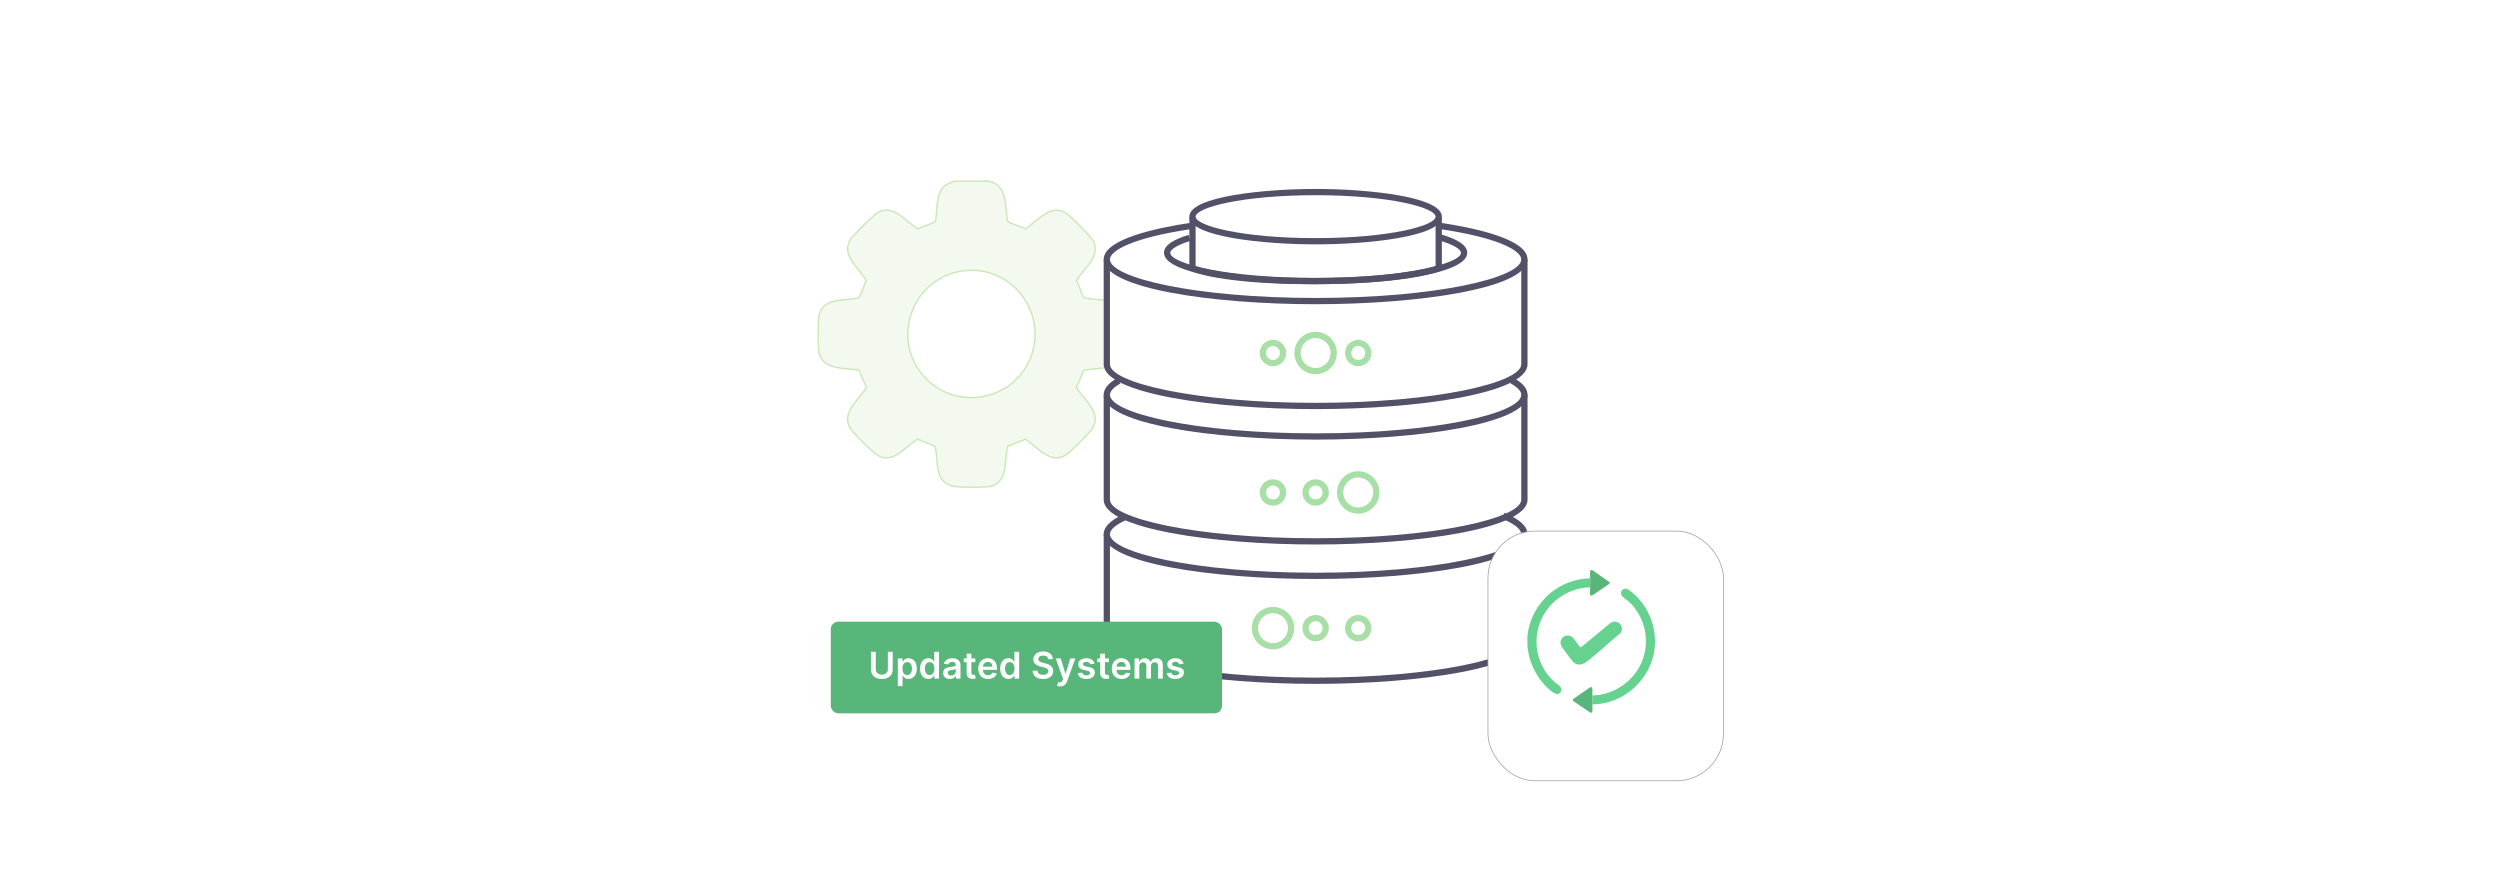 <?xml version="1.0" encoding="UTF-8"?>
<svg id="Layer_1" data-name="Layer 1" xmlns="http://www.w3.org/2000/svg" xmlns:xlink="http://www.w3.org/1999/xlink" viewBox="0 0 860 300">
  <defs>
    <clipPath id="clippath">
      <rect x="272.125" y="57.459" width="107.54" height="118.99" fill="none"/>
    </clipPath>
    <filter id="drop-shadow-1" x="481.64" y="152.24" width="141.6" height="146.88" filterUnits="userSpaceOnUse">
      <feOffset dx="5" dy="5"/>
      <feGaussianBlur result="blur" stdDeviation="10"/>
      <feFlood flood-color="#000" flood-opacity=".05"/>
      <feComposite in2="blur" operator="in"/>
      <feComposite in="SourceGraphic"/>
    </filter>
  </defs>
  <rect y="0" width="860" height="300" fill="#fff"/>
  <g>
    <g clip-path="url(#clippath)">
      <path d="M340.126,62.342c6.595,1.434,5.555,8.423,6.404,13.616l.384.437,5.789,2.338c4.206-2.639,8.999-9.256,14.419-5.093,1.909,1.467,6.546,6.187,8.12,8.101,4.603,5.592-2.329,10.31-4.923,14.786.949,1.581,1.376,3.659,2.146,5.239.147.301.294.677.656.781,5.222.857,12.152-.201,13.615,6.404v11.909c-1.502,6.679-8.507,5.486-13.759,6.466-.547.254-.867,1.952-1.131,2.565-.337.781-1.296,2.445-1.453,3.084-.073.295-.122.472.101.73,2.814,4.201,9.06,8.792,4.851,14.264-1.304,1.695-6.522,6.896-8.223,8.203-5.42,4.164-10.215-2.455-14.419-5.093l-5.789,2.338c-.281.131-.357.323-.416.611-1.06,5.163.399,12.806-7.083,13.45-2.425.209-10.296.279-12.335-.41-5.581-1.886-4.329-8.711-5.329-13.356-.291-.625-4.965-1.884-5.801-2.639-.439-.069-.734.286-1.06.505-4.163,2.793-8.408,8.736-13.884,4.399-1.778-1.408-6.735-6.344-8.1-8.121-4.079-5.309,2.215-10.085,4.944-14.151.223-.257.174-.434.101-.73-.157-.639-1.117-2.303-1.453-3.084-.264-.613-.584-2.311-1.131-2.565-5.298-.946-13.19.129-13.766-7.177-.179-2.269-.293-10.199.27-12.065,1.754-5.811,8.537-4.561,13.18-5.505.355-.072.534-.217.697-.535l2.252-5.67c-2.638-4.204-9.257-8.999-5.093-14.419,1.467-1.909,6.187-6.545,8.101-8.12,5.562-4.578,10.352,2.288,14.786,4.923,1.581-.949,3.659-1.376,5.239-2.146.301-.147.677-.294.781-.656.803-4.036-.1-9.916,3.753-12.468l2.651-1.147h11.909ZM333.103,92.996c-17.359.906-26.901,20.817-16.551,34.91,10.422,14.191,32.733,10.704,38.366-5.909,4.94-14.569-6.465-29.802-21.814-29.001Z" fill="#f3f9ef" stroke="#cae8b7" stroke-miterlimit="10" stroke-width=".5"/>
    </g>
    <g>
      <g>
        <path d="M452.568,235.253c-35.34,0-72.902-5.405-72.902-15.419v-36.083h2.154v36.083c0,6.274,29.056,13.265,70.748,13.265s70.748-6.991,70.748-13.265v-36.083h2.154v36.083c0,10.014-37.562,15.419-72.902,15.419Z" fill="#515168"/>
        <path d="M452.568,199.171c-35.34,0-72.902-5.405-72.902-15.419,0-2.537,2.377-4.866,7.067-6.924l.867,1.973c-3.728,1.635-5.779,3.391-5.779,4.95,0,6.274,29.056,13.265,70.748,13.265s70.748-6.991,70.748-13.265c0-1.681-2.354-3.566-6.627-5.308l.812-1.994c5.289,2.154,7.969,4.612,7.969,7.303,0,10.014-37.562,15.419-72.902,15.419Z" fill="#515168"/>
      </g>
      <g>
        <path d="M452.568,187.307c-35.34,0-72.902-5.405-72.902-15.419v-36.083h2.154v36.083c0,6.274,29.056,13.265,70.748,13.265s70.748-6.991,70.748-13.265v-36.083h2.154v36.083c0,10.014-37.562,15.419-72.902,15.419Z" fill="#515168"/>
        <path d="M452.568,151.224c-35.34,0-72.902-5.405-72.902-15.419,0-2.077,1.587-4.014,4.713-5.762l1.052,1.881c-2.363,1.319-3.61,2.662-3.61,3.882,0,6.274,29.056,13.265,70.748,13.265s70.748-6.991,70.748-13.265c0-1.252-1.313-2.63-3.797-3.982l1.031-1.893c3.265,1.78,4.921,3.755,4.921,5.876,0,10.014-37.562,15.419-72.902,15.419Z" fill="#515168"/>
      </g>
      <g>
        <path d="M437.904,173.958c-2.508,0-4.546-2.039-4.546-4.546s2.039-4.546,4.546-4.546,4.546,2.038,4.546,4.546-2.039,4.546-4.546,4.546ZM437.904,167.02c-1.319,0-2.392,1.073-2.392,2.392s1.073,2.392,2.392,2.392,2.392-1.073,2.392-2.392-1.073-2.392-2.392-2.392Z" fill="#a8dfa6"/>
        <path d="M452.568,173.958c-2.508,0-4.546-2.039-4.546-4.546s2.039-4.546,4.546-4.546,4.546,2.038,4.546,4.546-2.039,4.546-4.546,4.546ZM452.568,167.02c-1.319,0-2.392,1.073-2.392,2.392s1.073,2.392,2.392,2.392,2.392-1.073,2.392-2.392-1.073-2.392-2.392-2.392Z" fill="#a8dfa6"/>
      </g>
      <g>
        <path d="M452.568,220.632c-2.508,0-4.546-2.039-4.546-4.546s2.039-4.546,4.546-4.546,4.546,2.039,4.546,4.546-2.039,4.546-4.546,4.546ZM452.568,213.693c-1.319,0-2.392,1.073-2.392,2.392s1.073,2.392,2.392,2.392,2.392-1.073,2.392-2.392-1.073-2.392-2.392-2.392Z" fill="#a8dfa6"/>
        <path d="M467.231,220.632c-2.508,0-4.546-2.039-4.546-4.546s2.038-4.546,4.546-4.546,4.546,2.039,4.546,4.546-2.039,4.546-4.546,4.546ZM467.231,213.693c-1.319,0-2.392,1.073-2.392,2.392s1.073,2.392,2.392,2.392,2.392-1.073,2.392-2.392-1.073-2.392-2.392-2.392Z" fill="#a8dfa6"/>
      </g>
      <path d="M452.568,140.732c-35.34,0-72.902-5.405-72.902-15.419v-36.083h2.154v36.083c0,6.274,29.056,13.265,70.748,13.265s70.748-6.991,70.748-13.265v-36.083h2.154v36.083c0,10.014-37.562,15.419-72.902,15.419Z" fill="#515168"/>
      <path d="M452.568,104.65c-35.34,0-72.902-5.405-72.902-15.419,0-7.031,18.522-10.866,29.563-12.526l.32,2.129c-20.466,3.08-27.729,7.525-27.729,10.397,0,6.274,29.056,13.265,70.748,13.265s70.748-6.991,70.748-13.265c0-2.926-7.477-7.439-28.549-10.517l.311-2.133c11.35,1.66,30.392,5.508,30.392,12.65,0,10.014-37.562,15.419-72.902,15.419Z" fill="#515168"/>
      <g>
        <path d="M437.904,125.985c-2.508,0-4.546-2.039-4.546-4.546s2.039-4.546,4.546-4.546,4.546,2.039,4.546,4.546-2.039,4.546-4.546,4.546ZM437.904,119.046c-1.319,0-2.392,1.073-2.392,2.392s1.073,2.392,2.392,2.392,2.392-1.073,2.392-2.392-1.073-2.392-2.392-2.392Z" fill="#a8dfa6"/>
        <path d="M467.231,125.985c-2.508,0-4.546-2.039-4.546-4.546s2.038-4.546,4.546-4.546,4.546,2.039,4.546,4.546-2.039,4.546-4.546,4.546ZM467.231,119.046c-1.319,0-2.392,1.073-2.392,2.392s1.073,2.392,2.392,2.392,2.392-1.073,2.392-2.392-1.073-2.392-2.392-2.392Z" fill="#a8dfa6"/>
      </g>
      <path d="M452.568,97.764c-25.919,0-52.156-3.709-52.156-10.799,0-2.411,2.771-4.429,8.472-6.166l.627,2.062c-5.121,1.561-6.945,3.143-6.945,4.105,0,3.61,19.023,8.645,50.002,8.645s50.002-5.034,50.002-8.645c0-1.046-2.089-2.752-7.95-4.399l.585-2.074c6.406,1.801,9.52,3.919,9.52,6.473,0,7.09-26.237,10.799-52.156,10.799Z" fill="#515168"/>
      <path d="M451.673,97.764c-31.782,0-41.513-4.319-41.91-4.502l-.627-.288v-18.215h2.154v16.784c2.588.905,13.559,4.067,40.383,4.067,27.104,0,39.295-3.204,42.171-4.1v-16.751h2.154v18.261l-.688.267c-.469.183-11.891,4.477-43.638,4.477Z" fill="#515168"/>
      <path d="M452.568,84.064c-17.457,0-43.432-2.539-43.432-9.533s25.974-9.535,43.432-9.535,43.431,2.539,43.431,9.535-25.974,9.533-43.431,9.533ZM452.568,67.151c-25.574,0-41.277,4.298-41.277,7.38,0,3.08,15.703,7.378,41.277,7.378s41.277-4.298,41.277-7.378c0-3.082-15.703-7.38-41.277-7.38Z" fill="#515168"/>
      <path d="M437.904,223.39c-4.027,0-7.304-3.278-7.304-7.305s3.278-7.304,7.304-7.304,7.303,3.278,7.303,7.304-3.276,7.305-7.303,7.305ZM437.904,210.935c-2.84,0-5.15,2.31-5.15,5.15s2.31,5.15,5.15,5.15c2.838,0,5.148-2.31,5.148-5.15s-2.31-5.15-5.148-5.15Z" fill="#a8dfa6"/>
      <path d="M467.231,176.714c-4.027,0-7.304-3.276-7.304-7.303s3.278-7.304,7.304-7.304,7.304,3.278,7.304,7.304-3.278,7.303-7.304,7.303ZM467.231,164.262c-2.84,0-5.15,2.31-5.15,5.15,0,2.838,2.31,5.148,5.15,5.148s5.15-2.31,5.15-5.148c0-2.84-2.31-5.15-5.15-5.15Z" fill="#a8dfa6"/>
      <path d="M452.568,128.741c-4.027,0-7.305-3.276-7.305-7.303s3.278-7.304,7.305-7.304,7.302,3.278,7.302,7.304-3.276,7.303-7.302,7.303ZM452.568,116.288c-2.84,0-5.15,2.31-5.15,5.15,0,2.838,2.31,5.148,5.15,5.148,2.838,0,5.148-2.31,5.148-5.148,0-2.84-2.31-5.15-5.148-5.15Z" fill="#a8dfa6"/>
    </g>
    <rect x="506.858" y="177.691" width="81.017" height="85.896" rx="16.177" ry="16.177" fill="#fff" filter="url(#drop-shadow-1)" stroke="#9b9b9b" stroke-miterlimit="10" stroke-width=".25"/>
    <g>
      <path d="M547.009,198.952c-.008,1.021-.008,2.049,0,3.07-6.045.188-11.728,3.219-15.165,8.182-5.291,7.638-4.077,18.081,2.799,24.295,1.046.946,3.102,1.783,2.29,3.44-.603,1.23-1.804.854-2.703.236-4.001-2.751-7.205-7.932-8.26-12.647l-.526-2.975c.075-1.214-.101-2.542,0-3.742.481-5.711,3.695-11.401,8.102-14.964,3.755-3.037,8.613-4.842,13.464-4.896Z" fill="#66d28f"/>
      <path d="M547.68,196.074l5.969,4.149c.116.219.082.457-.08.643l-5.943,4.034c-.234.039-.522-.004-.597-.258-.133-.452-.015-2.021-.019-2.619-.008-1.021-.008-2.049,0-3.07.006-.746-.086-1.736.008-2.442.028-.213.097-.328.28-.436h.383Z" fill="#58b67b"/>
      <path d="M547.776,242.317c.008-1.021.009-2.049,0-3.07,7.143-.202,13.78-4.511,16.76-10.999,3.291-7.165,1.583-15.876-4.153-21.239-.565-.528-2.273-1.65-2.545-2.154-.633-1.173.271-2.502,1.575-2.345.798.096,3.109,2.212,3.749,2.869,4.592,4.718,6.848,11.514,5.975,18.072-1.403,10.541-10.734,18.777-21.36,18.866Z" fill="#66d28f"/>
      <path d="M555.037,213.848c2.192-.31,3.709,2.054,2.461,3.902-3.945,3.19-7.817,6.971-11.882,9.981-1.398,1.035-3.059,1.325-4.405.002-.613-.603-3.905-4.995-4.188-5.689-.774-1.901.738-3.695,2.741-3.415,1.722.24,2.728,3.133,4.016,4.104l10.138-8.373c.332-.248.701-.452,1.118-.511Z" fill="#66d28f"/>
      <path d="M547.776,242.317c-.005.672.107,1.855-.003,2.444-.051.273-.34.488-.613.436l-5.954-4.027c-.192-.162-.188-.463-.091-.674l5.963-4.11c.166-.034.395-.018.537.073.267.171.155,2.335.16,2.789.009,1.021.008,2.049,0,3.07Z" fill="#58b67b"/>
    </g>
  </g>
  <g>
    <rect x="285.788" y="213.86" width="134.584" height="31.52" rx="2.6" ry="2.6" fill="#58b67b"/>
    <g>
      <path d="M307.087,224.216v6.096c0,2.088-1.612,3.264-3.741,3.264-2.138,0-3.741-1.176-3.741-3.264v-6.096h1.67v6.055c0,1.139.914,1.801,2.071,1.801,1.161,0,2.075-.662,2.075-1.801v-6.055h1.665Z" fill="#fff"/>
      <path d="M308.845,226.521h1.603v1.145h.094c.248-.5.756-1.234,1.976-1.234,1.598,0,2.854,1.252,2.854,3.557,0,2.277-1.22,3.568-2.85,3.568-1.188,0-1.724-.705-1.98-1.209h-.067v3.682h-1.629v-9.508ZM312.068,232.22c1.076,0,1.643-.945,1.643-2.242,0-1.287-.558-2.209-1.643-2.209-1.049,0-1.625.867-1.625,2.209s.585,2.242,1.625,2.242Z" fill="#fff"/>
      <path d="M316.49,229.988c0-2.305,1.256-3.557,2.854-3.557,1.22,0,1.728.734,1.976,1.234h.067v-3.449h1.634v9.219h-1.603v-1.088h-.099c-.257.504-.792,1.209-1.981,1.209-1.629,0-2.849-1.291-2.849-3.568ZM321.418,229.978c0-1.342-.576-2.209-1.625-2.209-1.085,0-1.643.922-1.643,2.209,0,1.297.567,2.242,1.643,2.242,1.04,0,1.625-.9,1.625-2.242Z" fill="#fff"/>
      <path d="M324.449,231.496c0-1.557,1.283-1.959,2.624-2.102,1.22-.131,1.711-.154,1.711-.621v-.027c0-.68-.415-1.066-1.17-1.066-.797,0-1.256.404-1.418.877l-1.522-.217c.36-1.26,1.477-1.908,2.93-1.908,1.319,0,2.809.549,2.809,2.377v4.627h-1.566v-.949h-.054c-.297.58-.945,1.09-2.03,1.09-1.319,0-2.313-.721-2.313-2.08ZM328.789,230.955v-.815c-.211.172-1.067.279-1.495.338-.729.103-1.274.365-1.274.99,0,.6.486.91,1.166.91.981,0,1.603-.654,1.603-1.424Z" fill="#fff"/>
      <path d="M335.518,227.783h-1.364v3.572c0,.658.329.803.738.803.203,0,.387-.041.477-.065l.275,1.275c-.176.059-.495.148-.959.162-1.225.035-2.169-.604-2.161-1.904v-3.844h-.981v-1.262h.981v-1.656h1.629v1.656h1.364v1.262Z" fill="#fff"/>
      <path d="M336.519,230.019c0-2.133,1.292-3.588,3.272-3.588,1.702,0,3.16,1.066,3.16,3.494v.498h-4.816c.013,1.185.711,1.877,1.765,1.877.702,0,1.242-.305,1.463-.891l1.522.172c-.288,1.201-1.395,1.988-3.007,1.988-2.084,0-3.358-1.381-3.358-3.551ZM341.39,229.326c-.009-.941-.639-1.625-1.576-1.625-.972,0-1.625.742-1.674,1.625h3.25Z" fill="#fff"/>
      <path d="M344.055,229.988c0-2.305,1.256-3.557,2.854-3.557,1.22,0,1.728.734,1.976,1.234h.067v-3.449h1.634v9.219h-1.603v-1.088h-.099c-.257.504-.792,1.209-1.981,1.209-1.629,0-2.849-1.291-2.849-3.568ZM348.984,229.978c0-1.342-.576-2.209-1.625-2.209-1.085,0-1.643.922-1.643,2.209,0,1.297.567,2.242,1.643,2.242,1.04,0,1.625-.9,1.625-2.242Z" fill="#fff"/>
      <path d="M358.834,225.503c-1.044,0-1.665.51-1.67,1.203-.009.769.81,1.088,1.566,1.27l.864.215c1.387.33,2.706,1.059,2.71,2.656-.004,1.625-1.288,2.728-3.498,2.728-2.147,0-3.511-1.031-3.579-2.863h1.643c.067.967.877,1.435,1.922,1.435,1.089,0,1.836-.527,1.841-1.315-.005-.715-.662-1.025-1.657-1.277l-1.049-.272c-1.517-.391-2.458-1.152-2.458-2.475-.004-1.631,1.449-2.719,3.385-2.719,1.963,0,3.291,1.102,3.322,2.66h-1.607c-.085-.783-.743-1.248-1.738-1.248Z" fill="#fff"/>
      <path d="M363.656,235.943l.378-1.305c.711.207,1.184.143,1.49-.617l.162-.441-2.507-7.059h1.728l1.593,5.223h.072l1.598-5.223h1.733l-2.791,7.814c-.387,1.09-1.17,1.791-2.431,1.791-.477,0-.842-.107-1.026-.184Z" fill="#fff"/>
      <path d="M375.018,228.511c-.126-.455-.522-.865-1.274-.865-.68,0-1.197.324-1.193.793-.004.4.275.644.977.801l1.179.252c1.305.285,1.94.887,1.944,1.873-.004,1.31-1.224,2.205-2.953,2.205-1.697,0-2.764-.75-2.966-2.019l1.589-.154c.14.621.625.945,1.373.945.774,0,1.287-.355,1.287-.828,0-.391-.297-.648-.932-.787l-1.179-.248c-1.328-.275-1.949-.941-1.945-1.949-.004-1.277,1.13-2.098,2.795-2.098,1.621,0,2.557.748,2.782,1.918l-1.485.162Z" fill="#fff"/>
      <path d="M381.459,227.783h-1.364v3.572c0,.658.329.803.738.803.203,0,.387-.041.477-.065l.275,1.275c-.176.059-.495.148-.959.162-1.225.035-2.169-.604-2.161-1.904v-3.844h-.981v-1.262h.981v-1.656h1.629v1.656h1.364v1.262Z" fill="#fff"/>
      <path d="M382.46,230.019c0-2.133,1.292-3.588,3.272-3.588,1.702,0,3.16,1.066,3.16,3.494v.498h-4.816c.013,1.185.711,1.877,1.765,1.877.702,0,1.242-.305,1.463-.891l1.522.172c-.288,1.201-1.395,1.988-3.007,1.988-2.084,0-3.358-1.381-3.358-3.551ZM387.331,229.326c-.009-.941-.639-1.625-1.576-1.625-.972,0-1.625.742-1.674,1.625h3.25Z" fill="#fff"/>
      <path d="M390.28,226.521h1.557v1.176h.081c.288-.789.981-1.266,1.909-1.266.932,0,1.603.482,1.868,1.266h.072c.306-.769,1.071-1.266,2.075-1.266,1.27,0,2.161.82,2.161,2.363v4.641h-1.634v-4.389c0-.856-.522-1.242-1.18-1.242-.788,0-1.251.541-1.251,1.318v4.312h-1.598v-4.455c0-.713-.473-1.176-1.161-1.176-.703,0-1.27.576-1.27,1.428v4.203h-1.629v-6.914Z" fill="#fff"/>
      <path d="M405.653,228.511c-.126-.455-.522-.865-1.274-.865-.68,0-1.197.324-1.193.793-.004.4.275.644.977.801l1.179.252c1.305.285,1.94.887,1.944,1.873-.004,1.31-1.224,2.205-2.953,2.205-1.697,0-2.764-.75-2.966-2.019l1.589-.154c.14.621.625.945,1.373.945.774,0,1.287-.355,1.287-.828,0-.391-.297-.648-.932-.787l-1.179-.248c-1.328-.275-1.949-.941-1.945-1.949-.004-1.277,1.13-2.098,2.795-2.098,1.621,0,2.557.748,2.782,1.918l-1.485.162Z" fill="#fff"/>
    </g>
  </g>
</svg>